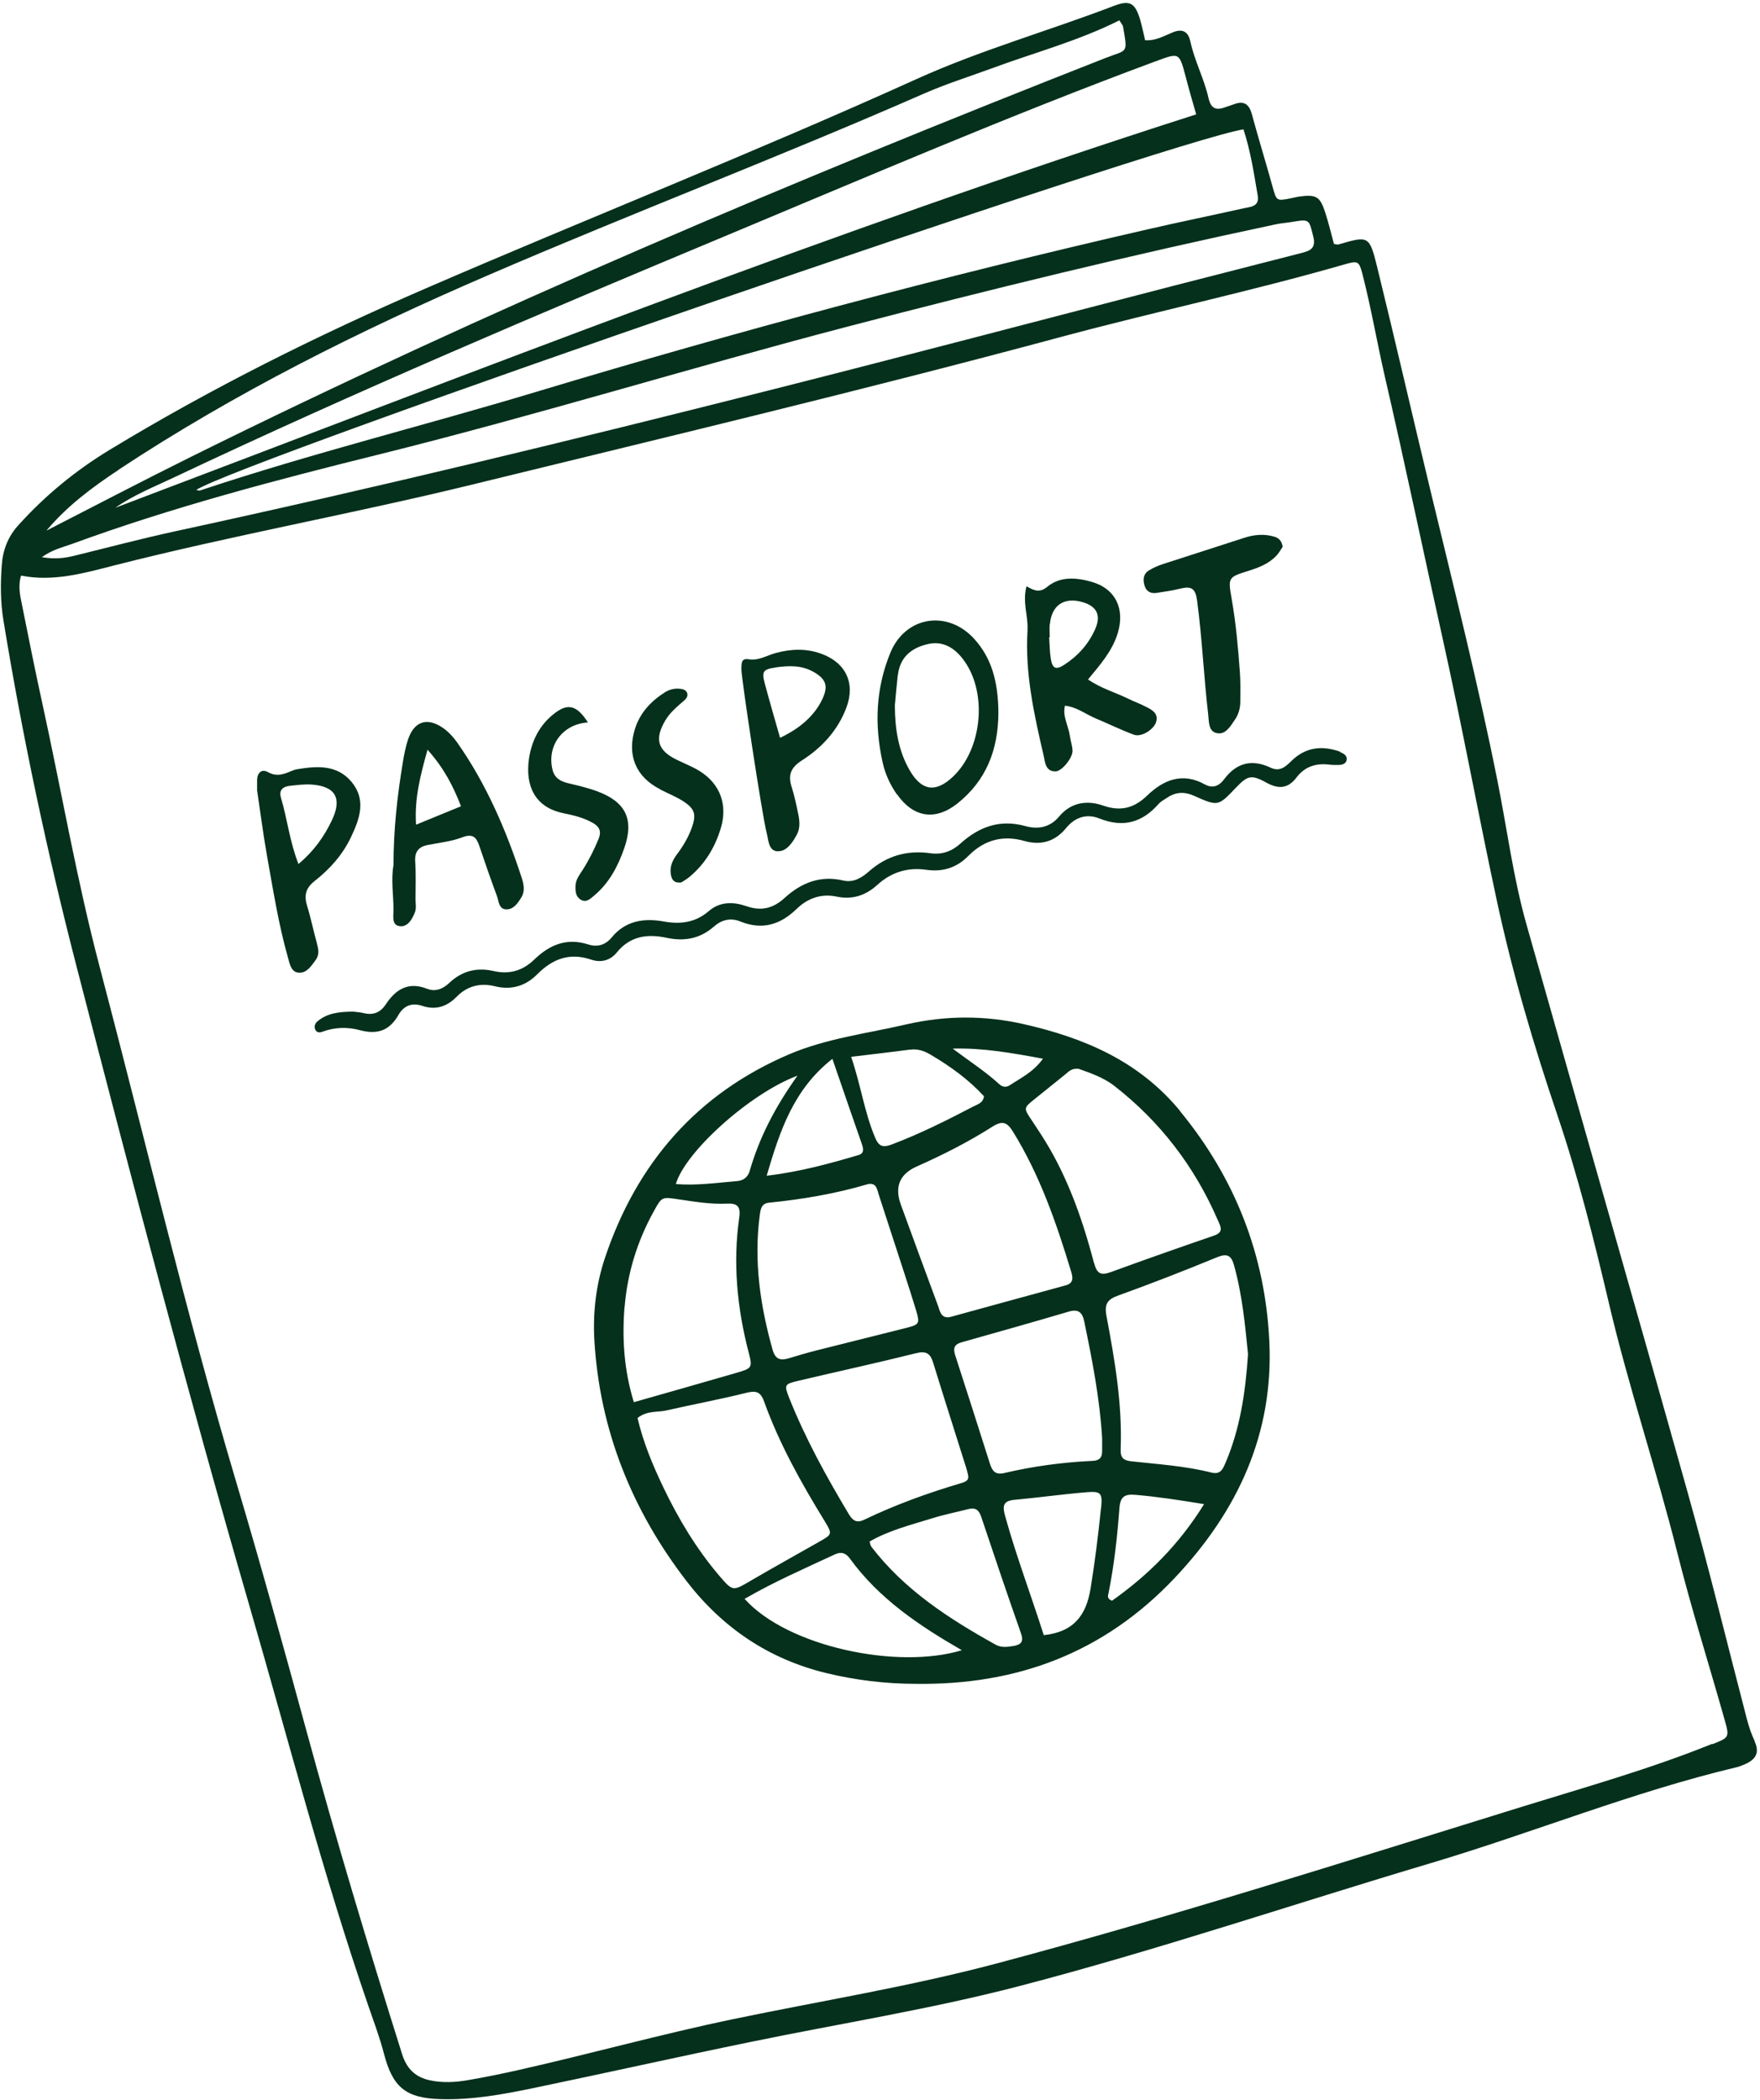<?xml version="1.0" encoding="UTF-8" standalone="no"?><svg xmlns="http://www.w3.org/2000/svg" xmlns:xlink="http://www.w3.org/1999/xlink" data-name="Layer 1" fill="#05301c" height="199.4" preserveAspectRatio="xMidYMid meet" version="1" viewBox="-0.1 -0.3 167.1 199.4" width="167.1" zoomAndPan="magnify"><g id="change1_1"><path d="M166.51,165.04c-.33-.7-.57-1.41-.76-2.14-1.86-7.13-3.6-14.3-5.59-21.4-5.05-18.02-10.24-36.01-15.33-54.02-1.27-4.49-1.85-9.14-2.77-13.71-1.84-9.22-4.14-18.33-6.34-27.46-1.71-7.1-3.34-14.22-5.08-21.31-.73-2.94-.82-2.92-3.66-2.09-.12,.03-.27-.03-.43-.05-.27-.99-.51-2-.83-2.99-.5-1.53-.85-1.72-2.46-1.51-.27,.04-.54,.12-.82,.17-1.36,.27-1.34,.26-1.74-1.18-.63-2.28-1.33-4.54-1.95-6.83-.26-.94-.75-1.27-1.67-.93-.26,.1-.53,.17-.79,.27-.87,.33-1.41,.22-1.65-.85-.41-1.83-1.32-3.51-1.72-5.36-.18-.84-.65-1.3-1.67-.88-.81,.33-1.62,.82-2.63,.75-.08-.34-.15-.68-.23-1.01-.08-.34-.16-.68-.26-1.01-.47-1.51-.95-1.82-2.45-1.25-6.24,2.39-12.7,4.21-18.79,6.97-15.35,6.95-31.01,13.13-46.47,19.82-10.37,4.49-20.45,9.51-30.11,15.37-3.23,1.96-6.13,4.34-8.67,7.16-.99,1.09-1.47,2.36-1.57,3.78-.13,1.74-.13,3.49,.15,5.21,1.81,11.06,4.14,22.02,6.94,32.87,5.24,20.28,10.56,40.54,16.4,60.66,3.69,12.69,6.99,25.51,11.3,38.02,.52,1.51,1.09,3.02,1.49,4.56,.83,3.21,2.08,4.24,5.36,4.33,3.02,.09,5.97-.45,8.89-1.06,6.88-1.43,13.74-2.97,20.62-4.38,8.45-1.74,16.98-3.09,25.34-5.26,13.21-3.44,26.13-7.82,39.2-11.71,9.73-2.9,19.16-6.76,29.06-9.11,.2-.05,.4-.13,.59-.21,1.18-.46,1.59-1.13,1.08-2.23ZM117.96,11.99c.67,2.03,.99,4.16,1.35,6.27,.18,1.06-.66,1.07-1.3,1.21-3.06,.68-6.12,1.31-9.17,2.01-19.54,4.48-38.89,9.66-58.08,15.44-10.59,3.19-21.34,5.84-31.84,9.34-.11,.04-.26-.02-.39-.04,3.88-2.63,92.5-33.16,99.44-34.24Zm-8.36-6.46c2.26-.84,2.25-.87,2.85,1.37,.16,.6,.32,1.21,.49,1.81,.17,.6,.34,1.19,.53,1.85C78.74,21.68,44.88,35.03,10.85,47.91c1.75-1.22,3.71-2,5.61-2.9,17.17-8.12,34.64-15.52,52.16-22.84,13.6-5.68,27.14-11.51,40.97-16.64ZM11.17,44.29c11.07-7.31,22.88-13.2,35.05-18.45,13.73-5.93,27.72-11.25,41.42-17.26,2.1-.92,4.3-1.61,6.45-2.4,4.03-1.49,8.21-2.6,12.09-4.55,.16,.28,.32,.44,.35,.62,.45,2.62,.43,2.13-1.68,2.96-29.41,11.55-58.51,23.83-86.83,37.87-4.6,2.28-9.14,4.66-13.71,7,1.95-2.33,4.35-4.12,6.85-5.77Zm-4.56,7.1c9.61-3.53,19.5-6.12,29.42-8.58,14.85-3.69,29.47-8.21,44.27-12.08,13.52-3.54,27.1-6.85,40.77-9.74,.47-.1,.97-.13,1.44-.21,1.75-.29,1.66-.28,2.08,1.4,.28,1.12-.34,1.34-1.12,1.54-4.11,1.06-8.22,2.1-12.33,3.16-12.72,3.29-25.43,6.65-38.17,9.87-18.74,4.74-37.52,9.3-56.42,13.39-3.19,.69-6.35,1.53-9.53,2.31-.92,.23-1.85,.37-3.15,.15,1.04-.73,1.91-.91,2.73-1.21Zm155.85,113.88c-5.88,2.38-11.98,4.09-18.02,5.96-16.61,5.14-33.18,10.44-49.99,14.91-8.21,2.18-16.6,3.53-24.91,5.26-6.88,1.43-13.66,3.32-20.51,4.86-1.56,.35-3.13,.67-4.71,.94-1.17,.2-2.35,.27-3.53,.03-1.43-.29-2.27-1.08-2.72-2.52-3.2-10.15-6.26-20.35-9.06-30.62-2.16-7.92-4.35-15.83-6.69-23.7-4.8-16.15-8.65-32.54-12.94-48.82-2.19-8.28-3.63-16.72-5.46-25.08-.69-3.13-1.31-6.27-1.94-9.4-.18-.88-.38-1.76-.08-2.74,3.07,.61,6-.24,8.86-.97,11.2-2.85,22.58-4.89,33.8-7.63,18.72-4.58,37.47-9.05,56.08-14.06,8.93-2.4,17.99-4.32,26.89-6.88,1.31-.38,1.4-.34,1.74,.97,.81,3.17,1.36,6.39,2.09,9.58,1.93,8.33,3.67,16.71,5.53,25.06,1.83,8.22,3.34,16.5,5.11,24.73,1.49,6.93,3.5,13.76,5.78,20.48,1.99,5.88,3.48,11.88,4.9,17.91,1.87,7.93,4.48,15.66,6.46,23.55,1.34,5.34,3,10.57,4.49,15.86,.49,1.72,.45,1.71-1.14,2.35Z"/></g><g id="change1_2"><path d="M111.94,105.18c-3.91-4.75-9.12-6.94-14.83-8.24-3.68-.84-7.42-.84-11.16,.02-3.72,.86-7.58,1.33-11.1,2.83-8.76,3.73-14.5,10.34-17.51,19.33-.85,2.53-1.16,5.19-1.01,7.82,.5,8.51,3.55,16.11,8.73,22.85,3.42,4.45,7.82,7.44,13.33,8.77,2.79,.67,5.61,1.01,8.45,1.01,9.61,.14,17.86-2.94,24.56-10.02,6.03-6.37,9.45-13.76,9.01-22.57-.4-8.13-3.24-15.42-8.48-21.79Zm-13.02-4.96c-.92,1.28-2.11,1.83-3.17,2.53-.32,.21-.68,.16-.96-.1-1.37-1.25-2.93-2.25-4.44-3.39,2.87-.08,5.61,.41,8.58,.96Zm-23.23,30.58c3.72-.88,7.46-1.69,11.18-2.62,.99-.25,1.37,.04,1.64,.94,1.02,3.33,2.09,6.64,3.13,9.96,.06,.2,.11,.4,.16,.61,.15,.57-.23,.7-.66,.83-3.14,.93-6.21,2.04-9.17,3.46-.78,.38-1.13,.06-1.5-.55-2.11-3.53-4.09-7.12-5.62-10.95-.52-1.31-.49-1.36,.84-1.68Zm-2.43-2.92c-1.18-4.19-1.8-8.42-1.23-12.78,.08-.58,.14-1.13,.87-1.21,3.19-.32,6.33-.85,9.43-1.77,.8-.14,.84,.52,1.01,1.03,.82,2.51,1.63,5.02,2.45,7.53,.36,1.12,.73,2.25,1.07,3.38,.39,1.31,.35,1.39-.93,1.72-2.83,.72-5.66,1.41-8.49,2.13-.88,.22-1.74,.48-2.61,.74-.78,.24-1.3,.16-1.57-.77Zm16.71-3.11c-.75,.05-.83-.6-1.01-1.09-1.19-3.2-2.36-6.4-3.53-9.6q-.93-2.55,1.51-3.63c2.48-1.1,4.91-2.33,7.2-3.79,.99-.63,1.42-.35,1.95,.51,2.55,4.13,4.11,8.66,5.51,13.27,.17,.56,.25,1.09-.53,1.3-3.62,.98-7.24,1.99-10.87,2.98-.07,.02-.14,.03-.23,.05Zm-3.66-25.41c.73-.1,1.35,.12,1.97,.49,1.86,1.1,3.59,2.35,5.04,3.93-.08,.66-.62,.77-1.02,.98-2.52,1.32-5.06,2.59-7.73,3.6-.84,.32-1.23,.19-1.58-.64-1.03-2.44-1.37-5.04-2.28-7.68,2.05-.25,3.83-.45,5.61-.69Zm-7.38,.87c1,2.9,1.89,5.5,2.8,8.1,.15,.44,.23,.87-.3,1.03-2.77,.82-5.55,1.59-8.74,1.97,1.27-4.33,2.56-8.2,6.24-11.1Zm-3.3,1.58c-2.17,3.04-3.64,5.91-4.55,9.06-.17,.59-.59,.92-1.21,.97-1.92,.16-3.84,.44-5.8,.28,.84-3,7.01-8.61,11.57-10.3Zm-16.43,22.02c.26-3.22,1.19-6.26,2.76-9.1,.78-1.42,.77-1.4,2.36-1.16,1.51,.22,3.02,.48,4.56,.41,.91-.04,1.37,.15,1.21,1.29-.62,4.32-.21,8.59,.88,12.8,.39,1.49,.36,1.53-1.17,1.98-3.19,.93-6.39,1.83-9.72,2.78-.94-3.06-1.12-6.02-.89-9Zm8.95,25.43c-2.13-2.51-3.81-5.31-5.23-8.26-1.02-2.13-1.94-4.3-2.49-6.67,.93-.73,1.89-.52,2.76-.72,2.5-.57,5.04-1.04,7.53-1.66,.92-.23,1.37-.16,1.72,.8,1.44,4.01,3.51,7.71,5.73,11.33,.78,1.28,.76,1.29-.49,2-2.18,1.24-4.36,2.45-6.52,3.71-1.69,.99-1.68,1.03-3.01-.53Zm2.45,2.24c2.78-1.61,5.69-2.88,8.57-4.22,.61-.29,1.05-.12,1.43,.41,2.77,3.81,6.58,6.36,10.62,8.69-6.14,1.87-16.57-.35-20.62-4.87Zm25.48,4.48c-.57,.1-1.11,.16-1.62-.11-4.45-2.47-8.69-5.21-11.84-9.33-.08-.1-.09-.26-.16-.48,1.86-1.07,3.93-1.58,5.96-2.21,1.12-.35,2.28-.58,3.42-.87,.66-.17,1,.07,1.22,.73,1.23,3.68,2.47,7.36,3.76,11.02,.29,.83,.07,1.12-.75,1.26Zm8.35-13.07c-.26,2.55-.58,5.1-.99,7.63-.41,2.48-1.55,4.1-4.44,4.41-1.21-3.8-2.61-7.49-3.67-11.31-.25-.91-.24-1.44,.89-1.54,2.28-.21,4.55-.53,6.83-.72,1.41-.12,1.53,.09,1.39,1.53Zm-.76-4.51c-2.85,.13-5.67,.51-8.44,1.16-.82,.19-1.12-.19-1.34-.88-1.09-3.44-2.19-6.88-3.3-10.31-.22-.67-.08-1.04,.62-1.23,3.41-.96,6.81-1.92,10.2-2.92,.93-.27,1.27,.16,1.43,.94,.76,3.67,1.48,7.34,1.7,11.09,0,.42,0,.83,0,1.25,0,.59-.26,.87-.87,.9Zm.1-18.78c-.99-3.77-2.25-7.45-4.2-10.85-.52-.9-1.09-1.77-1.67-2.64-.83-1.23-.84-1.22,.23-2.08,.98-.78,1.95-1.57,2.92-2.35,.32-.26,.59-.6,1.27-.52,1.06,.39,2.33,.8,3.38,1.62,4.36,3.4,7.62,7.66,9.82,12.74,.24,.56,.63,1.14-.35,1.47-3.28,1.13-6.56,2.28-9.81,3.47-.95,.35-1.32,.14-1.58-.86Zm1.71,32.06c-.52-.19-.38-.51-.33-.73,.53-2.65,.83-5.34,1.03-8.04,.08-1.11,.48-1.38,1.56-1.28,2.07,.18,4.11,.49,6.48,.88-2.44,3.93-5.38,6.79-8.74,9.17Zm10.77-13.09c-.25,.6-.48,1.14-1.34,.92-2.5-.63-5.08-.79-7.63-1.07-.86-.1-1.01-.47-.98-1.2,.16-4.27-.57-8.45-1.35-12.61-.21-1.14,.1-1.57,1.15-1.94,3.13-1.13,6.24-2.34,9.32-3.61,.95-.39,1.37-.23,1.64,.74,.79,2.83,1.06,5.73,1.33,8.45-.24,3.67-.76,7.09-2.14,10.33Z"/></g><g id="change1_3"><path d="M127.14,71.07c-1.72-.61-3.29-.44-4.63,.88-.57,.56-1.1,1.05-1.99,.63-1.76-.83-3.23-.46-4.4,1.11-.45,.61-1.06,.91-1.82,.49-2.12-1.18-3.92-.45-5.48,1.05-1.23,1.19-2.51,1.54-4.17,.96-1.54-.54-3.06-.32-4.19,1.03-.88,1.06-2.03,1.24-3.22,.91-2.4-.66-4.38,.06-6.14,1.65-.82,.74-1.74,1.09-2.87,.93-2.18-.31-4.13,.23-5.81,1.71-.68,.6-1.47,1.11-2.46,.88-2.17-.51-3.98,.21-5.56,1.65-1.07,.98-2.2,1.29-3.62,.79-1.21-.42-2.5-.47-3.57,.45-1.27,1.1-2.69,1.29-4.29,1-1.87-.34-3.63-.08-4.93,1.5-.61,.74-1.38,.96-2.24,.68-2.05-.66-3.69,.04-5.13,1.44-1.09,1.05-2.35,1.43-3.83,1.09-1.61-.38-3.03-.02-4.24,1.13-.59,.56-1.31,.86-2.1,.55-1.76-.7-2.97,.04-3.91,1.46-.53,.81-1.22,1.08-2.15,.84-.33-.08-.69-.09-.94-.13-1.29,.01-2.47,.11-3.43,.94-.22,.19-.31,.48-.19,.76,.14,.31,.42,.31,.7,.2,1.15-.43,2.39-.45,3.5-.15,1.69,.46,2.84,.06,3.69-1.42,.52-.91,1.29-1.21,2.3-.87,1.26,.42,2.33,.05,3.23-.87,1.02-1.04,2.25-1.34,3.64-1,1.57,.39,2.92-.03,4.02-1.14,1.46-1.47,3.08-2.08,5.11-1.39,.96,.32,1.83,.08,2.45-.69,1.27-1.56,2.91-1.77,4.72-1.38,1.67,.36,3.17,.09,4.48-1.06,.74-.65,1.58-.87,2.52-.49,2.05,.83,3.77,.33,5.33-1.18,1.04-1.01,2.32-1.5,3.83-1.18,1.47,.31,2.75-.11,3.85-1.12,1.32-1.2,2.88-1.68,4.63-1.43,1.57,.23,2.9-.19,4-1.31,1.51-1.53,3.29-2.01,5.35-1.42,1.59,.45,2.91,.02,3.93-1.22,.87-1.07,1.99-1.39,3.17-.92,2.26,.9,4.06,.39,5.62-1.38,.22-.25,.55-.42,.84-.61,.82-.54,1.63-.57,2.56-.15,2.25,1.01,2.27,.97,3.91-.75,1.11-1.16,1.46-1.32,2.89-.53,1.19,.66,2.08,.6,2.9-.48,.8-1.05,1.87-1.37,3.14-1.21,.27,.04,.56,.02,.83,.03,.38,0,.75-.13,.79-.51,.05-.37-.29-.59-.63-.71Z"/></g><g id="change1_4"><path d="M97.46,59.52c-.26,4.08,.62,8.02,1.53,11.94,.14,.62,.17,1.49,1.12,1.48,.61,0,1.64-1.29,1.62-1.97-.02-.48-.2-.95-.26-1.43-.13-.94-.71-1.82-.46-2.84,1.13,.13,1.97,.81,2.92,1.21,1.22,.51,2.4,1.1,3.64,1.55,.72,.26,1.93-.53,2.11-1.26,.2-.8-.42-1.11-.97-1.39-.55-.29-1.15-.5-1.71-.78-1.24-.6-2.59-.98-3.8-1.82,1.15-1.39,2.3-2.69,2.82-4.39,.71-2.31-.21-4.25-2.52-4.89-1.42-.4-2.94-.53-4.18,.49-.66,.55-1.18,.41-1.96-.06-.41,1.55,.18,2.84,.09,4.15Zm2.12-.55c.16-1.84,1.39-2.63,3.17-2.08,1.31,.4,1.7,1.26,1.13,2.54-.63,1.43-1.64,2.55-2.94,3.39-.78,.51-1.12,.36-1.27-.55-.11-.68-.11-1.37-.16-2.06,.02,0,.04,0,.05,0,0-.41-.03-.83,0-1.24Z"/></g><g id="change1_5"><path d="M37.88,87.64c.75,.07,1.17-.69,1.42-1.34,.14-.37,.05-.82,.05-1.24,0-1.18,.05-2.37-.03-3.55-.06-.95,.32-1.42,1.22-1.59,1.09-.21,2.22-.33,3.25-.72,1.04-.4,1.36,.03,1.64,.88,.53,1.58,1.08,3.16,1.66,4.72,.18,.48,.16,1.24,.9,1.24,.68,0,1.07-.59,1.4-1.12,.36-.58,.25-1.21,.06-1.82-1.49-4.58-3.38-8.98-6.17-12.94-.36-.5-.8-.98-1.3-1.33-1.54-1.08-2.79-.64-3.36,1.14-.21,.66-.35,1.35-.46,2.03-.54,3.22-.9,6.47-.9,9.84-.25,1.36,0,2.82,0,4.28,0,.56-.2,1.45,.63,1.52Zm2.61-16.76c1.58,1.77,2.44,3.47,3.18,5.37-1.39,.57-2.71,1.11-4.27,1.75-.16-2.51,.41-4.67,1.09-7.12Z"/></g><g id="change1_6"><path d="M73.76,80.52c.84,.02,1.39-.83,1.79-1.57,.35-.65,.27-1.35,.12-2.04-.17-.82-.34-1.64-.59-2.43-.37-1.14-.16-1.87,.95-2.58,1.9-1.21,3.42-2.86,4.23-5.02,.87-2.32-.06-4.28-2.41-5.12-1.43-.51-2.85-.45-4.3-.06-.86,.23-1.63,.76-2.61,.59-.74-.12-.62,.55-.65,.94-.01,.87,2.01,14.11,2.39,15.51,.19,.7,.16,1.77,1.08,1.79Zm-.24-17.45c1.25-.18,2.5-.23,3.65,.44,1.19,.69,1.38,1.35,.8,2.58-.71,1.5-2.05,2.74-4.01,3.66-.51-1.82-1.01-3.49-1.45-5.16-.3-1.14-.16-1.34,1-1.51Z"/></g><g id="change1_7"><path d="M109.73,55.99c.76-.12,1.52-.22,2.26-.41,1.04-.26,1.42,.01,1.57,1.17,.48,3.59,.63,7.2,1.05,10.79,.08,.68,.01,1.58,.79,1.76,.86,.2,1.31-.64,1.74-1.26,.36-.52,.53-1.14,.52-1.78,0-.9,.03-1.81-.04-2.71-.17-2.36-.38-4.71-.79-7.04-.35-1.98-.31-2.01,1.57-2.6,1.01-.32,1.98-.68,2.71-1.48,.23-.25,.4-.56,.57-.81-.07-.54-.36-.84-.77-.96-.96-.29-1.92-.21-2.87,.1-2.58,.84-5.16,1.66-7.74,2.5-.46,.15-.91,.35-1.32,.6-.56,.35-.58,.92-.4,1.48,.17,.54,.61,.74,1.15,.65Z"/></g><g id="change1_8"><path d="M30,89.3c-.34-1.2-.58-2.43-.95-3.62-.3-.99-.11-1.68,.73-2.34,1.43-1.12,2.63-2.46,3.43-4.13,.84-1.76,1.49-3.56,.07-5.27-1.38-1.66-3.3-1.52-5.2-1.2-.14,.02-.27,.07-.4,.12-.76,.31-1.45,.64-2.34,.15-.62-.35-1.04,.09-1.03,.82,0,.28,0,.55,0,.91,.3,1.98,.56,4.05,.92,6.1,.59,3.28,1.1,6.57,2.01,9.78,.17,.59,.29,1.37,1.01,1.43,.75,.07,1.18-.61,1.6-1.17,.38-.5,.3-1.02,.14-1.58Zm-1.76-7.56c-.84-2.13-1.06-4.28-1.67-6.32-.21-.71,.2-1.04,.85-1.11,.69-.07,1.38-.17,2.07-.12,2.26,.16,2.91,1.31,1.93,3.37-.74,1.57-1.73,2.96-3.18,4.17Z"/></g><g id="change1_9"><path d="M85.07,75.12c1.54,2.2,3.62,2.53,5.71,.88,2.77-2.19,3.89-5.14,3.91-8.59-.01-3.08-.7-5.26-2.24-6.99-2.53-2.86-6.57-2.24-8.01,1.24-1.4,3.39-1.53,6.88-.74,10.43,.24,1.1,.71,2.11,1.35,3.03Zm.08-11.34c.2-1.67,1.25-2.55,2.81-2.92,1.36-.32,2.53,.22,3.52,1.63,2.18,3.09,1.65,8.36-1.11,10.96-1.61,1.51-2.92,1.37-4.06-.54-1.13-1.91-1.44-4.03-1.45-6.23,.09-.97,.17-1.94,.28-2.9Z"/></g><g id="change1_10"><path d="M62.59,74.66c.74,.38,1.53,.69,2.22,1.14,1.08,.72,1.21,1.25,.77,2.49-.33,.92-.83,1.76-1.42,2.54-.43,.58-.7,1.2-.56,1.94,.09,.44,.27,.79,.97,.72,.17-.11,.48-.28,.74-.49,1.5-1.23,2.46-2.81,3.02-4.65,.67-2.21-.03-4.19-1.97-5.42-.7-.44-1.49-.74-2.24-1.11-1.78-.88-2.09-1.94-1.07-3.69,.46-.8,1.17-1.36,1.85-1.96,.2-.18,.36-.45,.21-.74-.14-.27-.43-.31-.71-.34-.5-.04-.96,.08-1.39,.35-1.32,.85-2.35,1.94-2.83,3.48-.77,2.48,.09,4.55,2.4,5.72Z"/></g><g id="change1_11"><path d="M53.39,76.91c.95,.19,1.9,.42,2.76,.9,.62,.34,.89,.78,.58,1.54-.42,1.03-.92,2.02-1.52,2.96-.3,.47-.65,.91-.67,1.5-.02,.5,.02,1.01,.48,1.3,.53,.33,.91-.06,1.28-.37,1.44-1.2,2.27-2.79,2.87-4.51,.95-2.72,.16-4.39-2.57-5.4-.91-.34-1.86-.55-2.8-.78-.73-.18-1.27-.51-1.45-1.3-.53-2.23,.94-4.3,3.37-4.46-1.02-1.59-1.85-1.84-3.08-.93-1.47,1.09-2.26,2.62-2.52,4.4-.36,2.56,.57,4.6,3.28,5.15Z"/></g></svg>